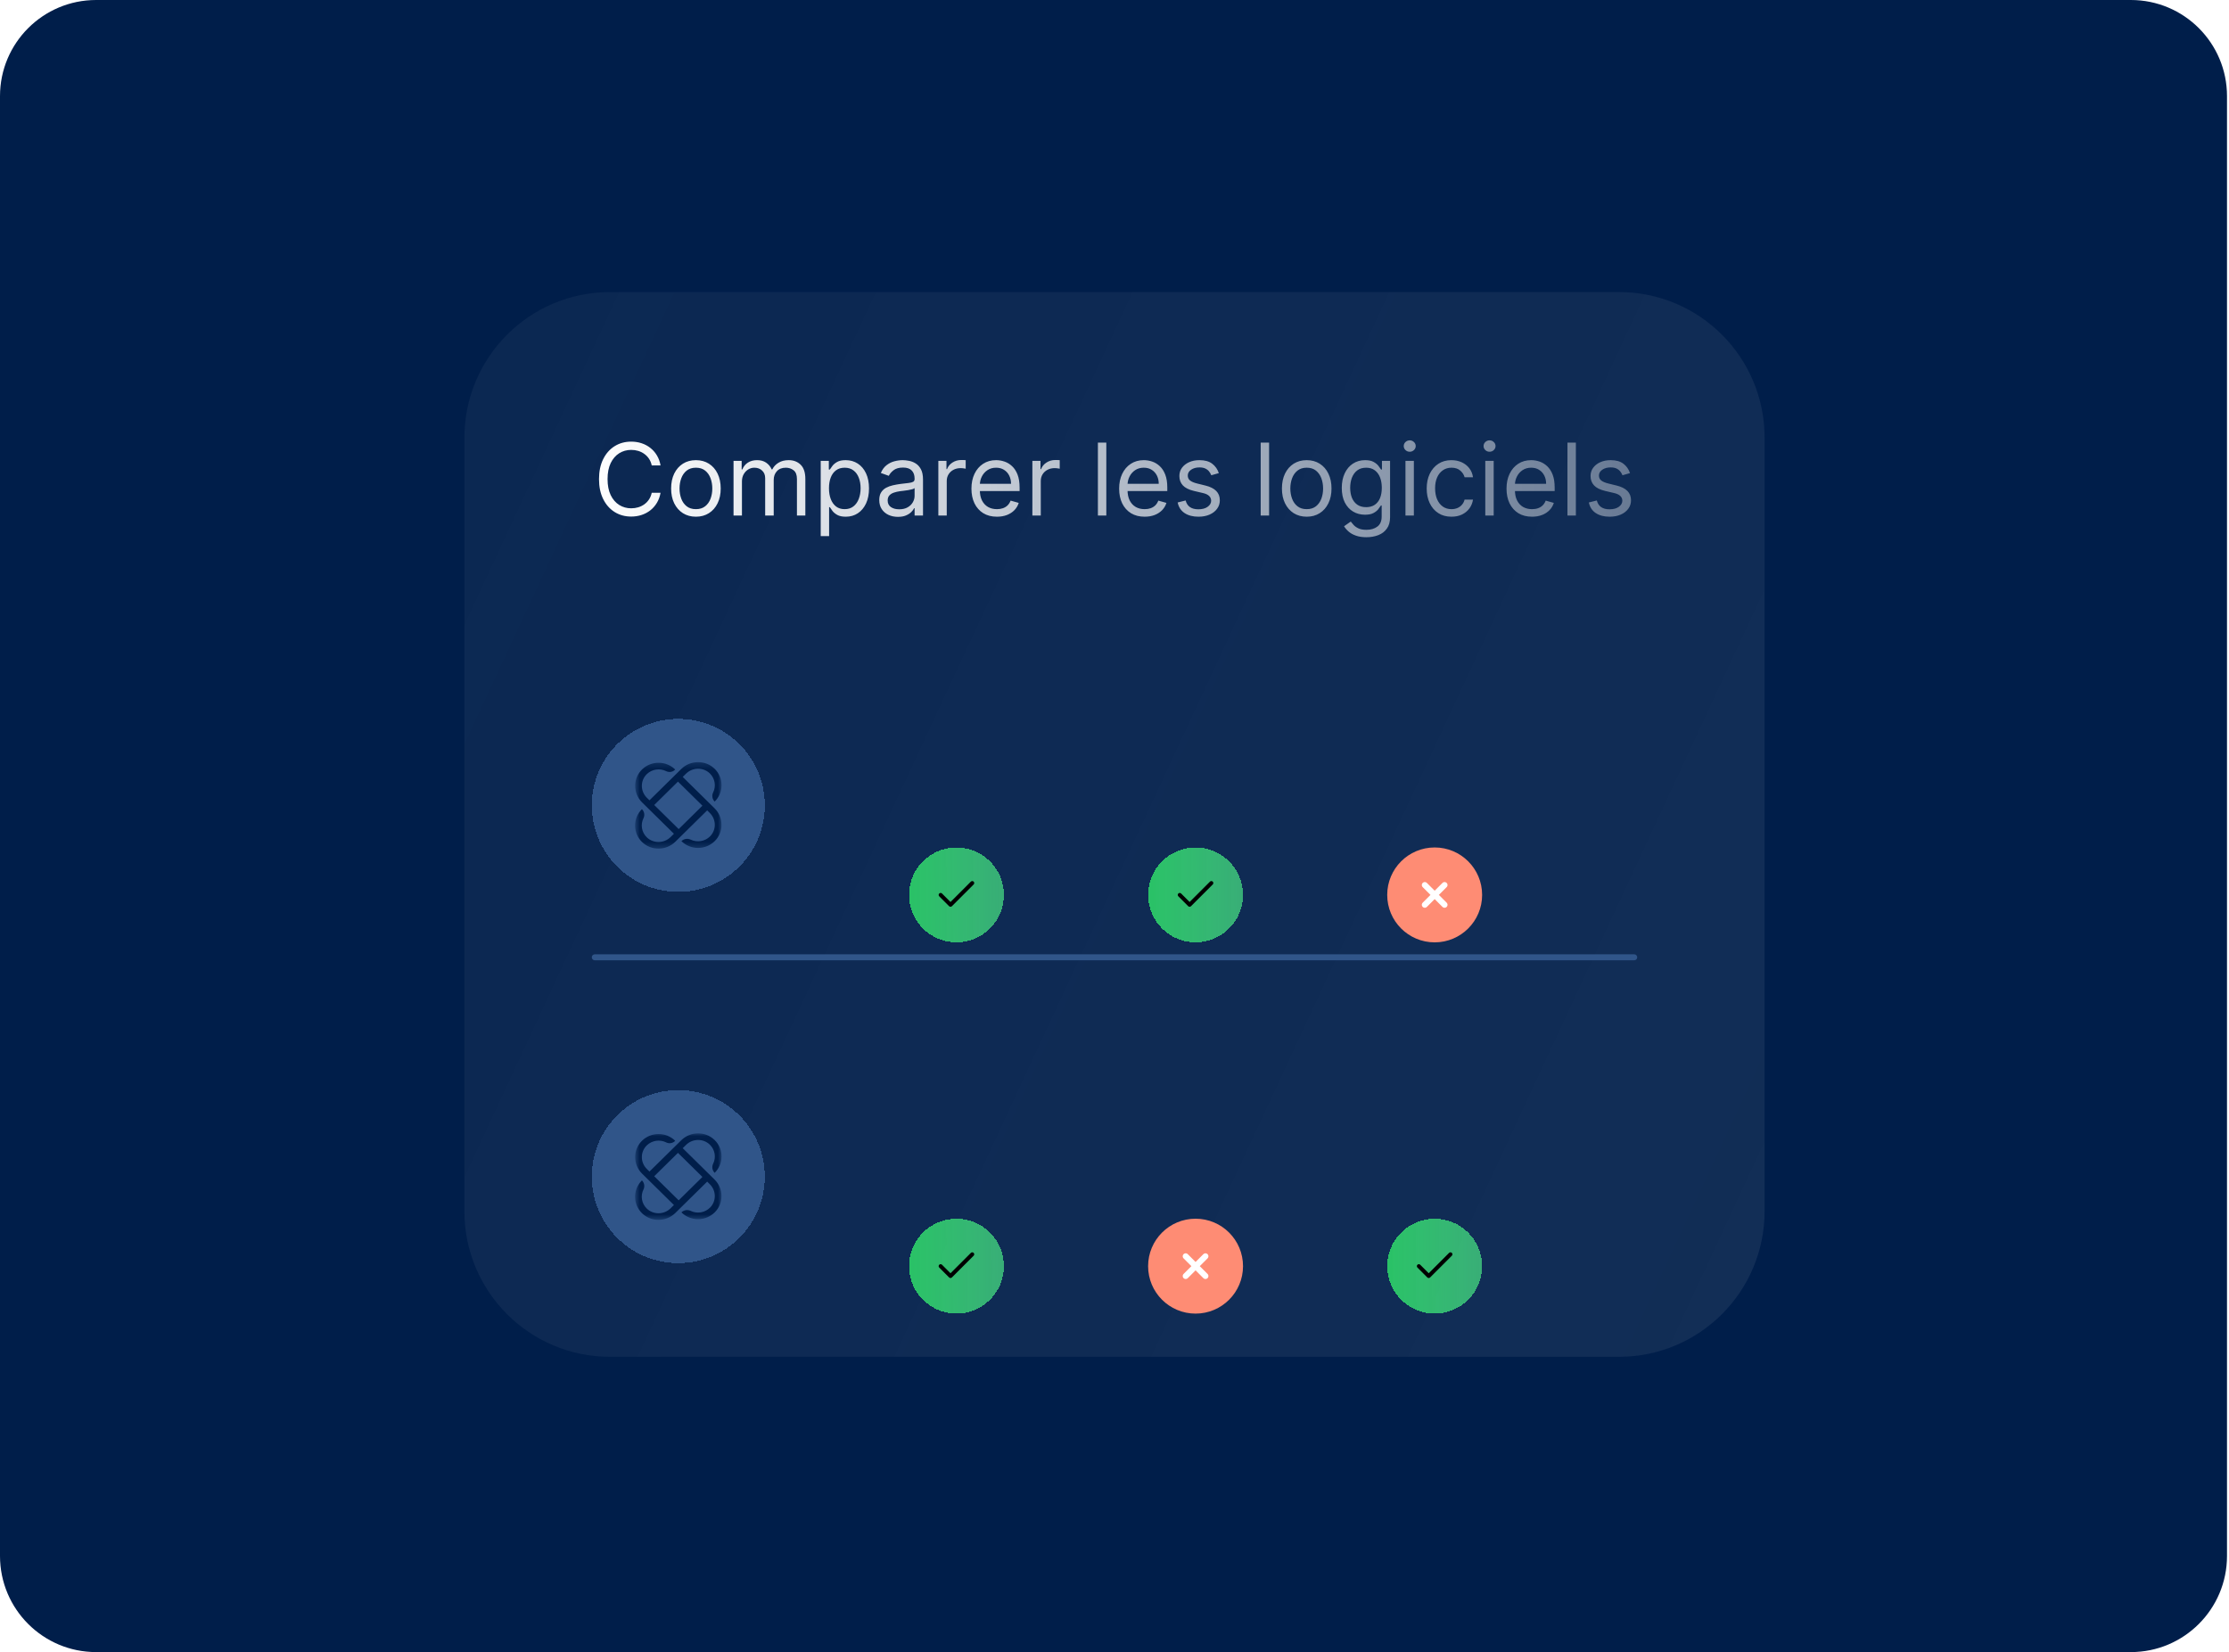 <svg width="371" height="275" viewBox="0 0 371 275" fill="none" xmlns="http://www.w3.org/2000/svg">
<path d="M0 16C0 7.163 7.163 0 16 0H354.667C363.503 0 370.667 7.163 370.667 16V259C370.667 267.837 363.503 275 354.667 275H16C7.163 275 0 267.837 0 259V16Z" fill="#001E4A"/>
<g filter="url(#filter0_b_7104_31650)">
<path d="M77.297 72.848C77.297 59.465 88.146 48.616 101.529 48.616H269.471C282.854 48.616 293.703 59.465 293.703 72.848V201.616C293.703 214.999 282.854 225.848 269.471 225.848H101.529C88.146 225.848 77.297 214.999 77.297 201.616V72.848Z" fill="url(#paint0_linear_7104_31650)" fill-opacity="0.17"/>
<path d="M109.945 77.472H108.475C108.388 77.049 108.236 76.678 108.018 76.358C107.805 76.038 107.544 75.769 107.236 75.552C106.931 75.33 106.594 75.164 106.222 75.054C105.851 74.943 105.463 74.888 105.06 74.888C104.325 74.888 103.659 75.073 103.062 75.445C102.469 75.817 101.997 76.364 101.645 77.087C101.298 77.81 101.124 78.698 101.124 79.749C101.124 80.8 101.298 81.687 101.645 82.411C101.997 83.134 102.469 83.681 103.062 84.053C103.659 84.424 104.325 84.61 105.06 84.61C105.463 84.61 105.851 84.555 106.222 84.444C106.594 84.333 106.931 84.169 107.236 83.952C107.544 83.731 107.805 83.46 108.018 83.14C108.236 82.816 108.388 82.444 108.475 82.025H109.945C109.834 82.646 109.633 83.201 109.34 83.691C109.048 84.181 108.684 84.598 108.249 84.942C107.815 85.282 107.327 85.541 106.785 85.719C106.248 85.896 105.673 85.985 105.06 85.985C104.025 85.985 103.104 85.732 102.298 85.227C101.491 84.721 100.857 84.001 100.395 83.069C99.932 82.136 99.701 81.029 99.701 79.749C99.701 78.468 99.932 77.362 100.395 76.429C100.857 75.496 101.491 74.777 102.298 74.271C103.104 73.765 104.025 73.512 105.06 73.512C105.673 73.512 106.248 73.601 106.785 73.779C107.327 73.957 107.815 74.218 108.249 74.562C108.684 74.901 109.048 75.317 109.34 75.807C109.633 76.293 109.834 76.848 109.945 77.472ZM115.83 86.009C115.008 86.009 114.287 85.813 113.666 85.422C113.05 85.031 112.568 84.484 112.22 83.78C111.876 83.077 111.704 82.254 111.704 81.314C111.704 80.365 111.876 79.537 112.22 78.83C112.568 78.123 113.05 77.573 113.666 77.182C114.287 76.791 115.008 76.595 115.83 76.595C116.652 76.595 117.372 76.791 117.988 77.182C118.609 77.573 119.091 78.123 119.435 78.83C119.782 79.537 119.956 80.365 119.956 81.314C119.956 82.254 119.782 83.077 119.435 83.78C119.091 84.484 118.609 85.031 117.988 85.422C117.372 85.813 116.652 86.009 115.83 86.009ZM115.83 84.752C116.455 84.752 116.968 84.592 117.372 84.272C117.775 83.952 118.073 83.531 118.267 83.009C118.46 82.488 118.557 81.922 118.557 81.314C118.557 80.705 118.46 80.138 118.267 79.612C118.073 79.087 117.775 78.662 117.372 78.338C116.968 78.014 116.455 77.852 115.83 77.852C115.206 77.852 114.692 78.014 114.289 78.338C113.886 78.662 113.587 79.087 113.394 79.612C113.2 80.138 113.103 80.705 113.103 81.314C113.103 81.922 113.2 82.488 113.394 83.009C113.587 83.531 113.886 83.952 114.289 84.272C114.692 84.592 115.206 84.752 115.83 84.752ZM122.092 85.819V76.714H123.443V78.136H123.562C123.752 77.65 124.058 77.273 124.481 77.004C124.904 76.731 125.412 76.595 126.004 76.595C126.605 76.595 127.105 76.731 127.504 77.004C127.907 77.273 128.222 77.65 128.447 78.136H128.542C128.775 77.666 129.125 77.293 129.591 77.016C130.057 76.735 130.617 76.595 131.269 76.595C132.083 76.595 132.749 76.85 133.267 77.36C133.784 77.866 134.043 78.654 134.043 79.725V85.819H132.644V79.725C132.644 79.053 132.46 78.573 132.093 78.285C131.725 77.996 131.292 77.852 130.794 77.852C130.154 77.852 129.658 78.046 129.307 78.433C128.955 78.816 128.779 79.302 128.779 79.891V85.819H127.356V79.583C127.356 79.065 127.188 78.648 126.852 78.332C126.516 78.012 126.084 77.852 125.554 77.852C125.19 77.852 124.85 77.949 124.534 78.142C124.222 78.336 123.969 78.605 123.775 78.948C123.586 79.288 123.491 79.682 123.491 80.128V85.819H122.092ZM136.601 89.234V76.714H137.953V78.16H138.119C138.222 78.002 138.364 77.8 138.546 77.555C138.731 77.306 138.996 77.085 139.34 76.891C139.688 76.694 140.158 76.595 140.751 76.595C141.518 76.595 142.193 76.787 142.778 77.17C143.363 77.553 143.82 78.097 144.148 78.8C144.476 79.504 144.64 80.334 144.64 81.29C144.64 82.254 144.476 83.09 144.148 83.798C143.82 84.501 143.365 85.047 142.784 85.434C142.203 85.817 141.533 86.009 140.775 86.009C140.19 86.009 139.721 85.912 139.37 85.719C139.018 85.521 138.747 85.298 138.557 85.049C138.368 84.796 138.222 84.586 138.119 84.42H138V89.234H136.601ZM137.977 81.266C137.977 81.954 138.077 82.561 138.279 83.086C138.48 83.608 138.775 84.017 139.162 84.314C139.549 84.606 140.024 84.752 140.585 84.752C141.17 84.752 141.658 84.598 142.049 84.29C142.444 83.978 142.741 83.559 142.938 83.033C143.14 82.504 143.241 81.915 143.241 81.266C143.241 80.626 143.142 80.049 142.944 79.535C142.751 79.018 142.456 78.609 142.061 78.308C141.67 78.004 141.178 77.852 140.585 77.852C140.016 77.852 139.538 77.996 139.15 78.285C138.763 78.569 138.471 78.968 138.273 79.482C138.075 79.992 137.977 80.587 137.977 81.266ZM149.454 86.033C148.877 86.033 148.353 85.924 147.883 85.707C147.412 85.485 147.039 85.167 146.762 84.752C146.485 84.333 146.347 83.828 146.347 83.235C146.347 82.713 146.45 82.29 146.655 81.966C146.861 81.638 147.136 81.381 147.479 81.195C147.823 81.01 148.203 80.871 148.618 80.78C149.037 80.686 149.457 80.61 149.88 80.555C150.434 80.484 150.882 80.431 151.226 80.395C151.574 80.356 151.827 80.29 151.985 80.199C152.147 80.109 152.228 79.95 152.228 79.725V79.678C152.228 79.093 152.068 78.638 151.748 78.314C151.432 77.99 150.951 77.828 150.307 77.828C149.639 77.828 149.116 77.974 148.736 78.267C148.357 78.559 148.09 78.871 147.936 79.204L146.608 78.729C146.845 78.176 147.161 77.745 147.556 77.437C147.956 77.125 148.39 76.907 148.861 76.785C149.335 76.658 149.801 76.595 150.26 76.595C150.552 76.595 150.888 76.631 151.268 76.702C151.651 76.769 152.02 76.909 152.376 77.123C152.736 77.336 153.034 77.658 153.271 78.089C153.508 78.52 153.627 79.097 153.627 79.82V85.819H152.228V84.586H152.157C152.062 84.784 151.904 84.995 151.683 85.221C151.461 85.446 151.167 85.638 150.799 85.796C150.432 85.954 149.983 86.033 149.454 86.033ZM149.667 84.776C150.22 84.776 150.687 84.667 151.066 84.45C151.449 84.233 151.738 83.952 151.932 83.608C152.129 83.264 152.228 82.903 152.228 82.523V81.243C152.169 81.314 152.038 81.379 151.837 81.438C151.639 81.494 151.41 81.543 151.149 81.587C150.892 81.626 150.641 81.662 150.396 81.693C150.155 81.721 149.959 81.745 149.809 81.764C149.446 81.812 149.106 81.889 148.79 81.996C148.477 82.098 148.224 82.254 148.031 82.464C147.841 82.669 147.746 82.95 147.746 83.306C147.746 83.792 147.926 84.159 148.286 84.408C148.649 84.653 149.11 84.776 149.667 84.776ZM156.181 85.819V76.714H157.532V78.089H157.627C157.793 77.638 158.093 77.273 158.528 76.992C158.963 76.712 159.453 76.571 159.998 76.571C160.101 76.571 160.23 76.573 160.384 76.577C160.538 76.581 160.654 76.587 160.733 76.595V78.018C160.686 78.006 160.577 77.988 160.407 77.965C160.241 77.937 160.066 77.923 159.88 77.923C159.437 77.923 159.042 78.016 158.694 78.202C158.35 78.383 158.078 78.636 157.876 78.96C157.678 79.281 157.58 79.646 157.58 80.057V85.819H156.181ZM165.932 86.009C165.055 86.009 164.298 85.815 163.662 85.428C163.03 85.037 162.542 84.491 162.198 83.792C161.858 83.088 161.688 82.27 161.688 81.338C161.688 80.405 161.858 79.583 162.198 78.871C162.542 78.156 163.02 77.599 163.632 77.2C164.249 76.797 164.968 76.595 165.79 76.595C166.264 76.595 166.733 76.674 167.195 76.832C167.658 76.99 168.078 77.247 168.458 77.603C168.837 77.955 169.14 78.421 169.365 79.002C169.59 79.583 169.703 80.298 169.703 81.148V81.741H162.684V80.531H168.28C168.28 80.018 168.177 79.559 167.972 79.156C167.77 78.753 167.482 78.435 167.106 78.202C166.735 77.968 166.296 77.852 165.79 77.852C165.233 77.852 164.751 77.99 164.344 78.267C163.941 78.54 163.63 78.895 163.413 79.334C163.196 79.773 163.087 80.243 163.087 80.745V81.551C163.087 82.239 163.205 82.822 163.443 83.3C163.684 83.774 164.018 84.136 164.444 84.385C164.871 84.63 165.367 84.752 165.932 84.752C166.3 84.752 166.632 84.701 166.928 84.598C167.229 84.491 167.488 84.333 167.705 84.124C167.922 83.91 168.09 83.646 168.209 83.329L169.561 83.709C169.418 84.167 169.179 84.57 168.843 84.918C168.507 85.262 168.092 85.531 167.598 85.725C167.104 85.914 166.549 86.009 165.932 86.009ZM171.831 85.819V76.714H173.183V78.089H173.278C173.444 77.638 173.744 77.273 174.179 76.992C174.613 76.712 175.103 76.571 175.649 76.571C175.752 76.571 175.88 76.573 176.034 76.577C176.188 76.581 176.305 76.587 176.384 76.595V78.018C176.336 78.006 176.228 77.988 176.058 77.965C175.892 77.937 175.716 77.923 175.53 77.923C175.088 77.923 174.692 78.016 174.345 78.202C174.001 78.383 173.728 78.636 173.526 78.96C173.329 79.281 173.23 79.646 173.23 80.057V85.819H171.831ZM184.137 73.678V85.819H182.737V73.678H184.137ZM190.517 86.009C189.639 86.009 188.883 85.815 188.246 85.428C187.614 85.037 187.126 84.491 186.782 83.792C186.442 83.088 186.272 82.27 186.272 81.338C186.272 80.405 186.442 79.583 186.782 78.871C187.126 78.156 187.604 77.599 188.217 77.2C188.833 76.797 189.552 76.595 190.374 76.595C190.849 76.595 191.317 76.674 191.779 76.832C192.242 76.99 192.663 77.247 193.042 77.603C193.422 77.955 193.724 78.421 193.949 79.002C194.174 79.583 194.287 80.298 194.287 81.148V81.741H187.268V80.531H192.864C192.864 80.018 192.762 79.559 192.556 79.156C192.354 78.753 192.066 78.435 191.691 78.202C191.319 77.968 190.88 77.852 190.374 77.852C189.817 77.852 189.335 77.99 188.928 78.267C188.525 78.54 188.215 78.895 187.997 79.334C187.78 79.773 187.671 80.243 187.671 80.745V81.551C187.671 82.239 187.79 82.822 188.027 83.3C188.268 83.774 188.602 84.136 189.029 84.385C189.456 84.63 189.952 84.752 190.517 84.752C190.884 84.752 191.216 84.701 191.513 84.598C191.813 84.491 192.072 84.333 192.289 84.124C192.507 83.91 192.675 83.646 192.793 83.329L194.145 83.709C194.003 84.167 193.763 84.57 193.427 84.918C193.092 85.262 192.677 85.531 192.183 85.725C191.689 85.914 191.133 86.009 190.517 86.009ZM202.865 78.753L201.608 79.109C201.529 78.899 201.413 78.696 201.259 78.498C201.108 78.296 200.903 78.13 200.642 78C200.381 77.87 200.047 77.804 199.64 77.804C199.083 77.804 198.619 77.933 198.247 78.19C197.88 78.443 197.696 78.765 197.696 79.156C197.696 79.504 197.822 79.778 198.075 79.98C198.328 80.182 198.723 80.35 199.261 80.484L200.612 80.816C201.427 81.013 202.033 81.316 202.432 81.723C202.832 82.126 203.031 82.646 203.031 83.282C203.031 83.804 202.881 84.27 202.581 84.681C202.284 85.092 201.869 85.416 201.336 85.653C200.802 85.891 200.182 86.009 199.474 86.009C198.546 86.009 197.777 85.808 197.168 85.404C196.56 85.001 196.174 84.412 196.012 83.638L197.34 83.306C197.467 83.796 197.706 84.163 198.057 84.408C198.413 84.653 198.878 84.776 199.451 84.776C200.103 84.776 200.62 84.638 201.004 84.361C201.391 84.08 201.585 83.745 201.585 83.353C201.585 83.037 201.474 82.772 201.253 82.559C201.031 82.341 200.692 82.179 200.233 82.073L198.715 81.717C197.882 81.519 197.269 81.213 196.878 80.798C196.49 80.379 196.297 79.856 196.297 79.227C196.297 78.713 196.441 78.259 196.73 77.864C197.022 77.469 197.419 77.158 197.921 76.933C198.427 76.708 199 76.595 199.64 76.595C200.541 76.595 201.249 76.793 201.763 77.188C202.28 77.583 202.648 78.105 202.865 78.753ZM211.231 73.678V85.819H209.832V73.678H211.231ZM217.493 86.009C216.671 86.009 215.95 85.813 215.329 85.422C214.713 85.031 214.231 84.484 213.883 83.78C213.539 83.077 213.367 82.254 213.367 81.314C213.367 80.365 213.539 79.537 213.883 78.83C214.231 78.123 214.713 77.573 215.329 77.182C215.95 76.791 216.671 76.595 217.493 76.595C218.315 76.595 219.034 76.791 219.651 77.182C220.271 77.573 220.754 78.123 221.097 78.83C221.445 79.537 221.619 80.365 221.619 81.314C221.619 82.254 221.445 83.077 221.097 83.78C220.754 84.484 220.271 85.031 219.651 85.422C219.034 85.813 218.315 86.009 217.493 86.009ZM217.493 84.752C218.118 84.752 218.631 84.592 219.034 84.272C219.438 83.952 219.736 83.531 219.93 83.009C220.123 82.488 220.22 81.922 220.22 81.314C220.22 80.705 220.123 80.138 219.93 79.612C219.736 79.087 219.438 78.662 219.034 78.338C218.631 78.014 218.118 77.852 217.493 77.852C216.869 77.852 216.355 78.014 215.952 78.338C215.549 78.662 215.25 79.087 215.057 79.612C214.863 80.138 214.766 80.705 214.766 81.314C214.766 81.922 214.863 82.488 215.057 83.009C215.25 83.531 215.549 83.952 215.952 84.272C216.355 84.592 216.869 84.752 217.493 84.752ZM227.43 89.424C226.754 89.424 226.173 89.337 225.687 89.163C225.201 88.993 224.796 88.768 224.472 88.487C224.152 88.21 223.897 87.914 223.707 87.598L224.822 86.815C224.948 86.981 225.108 87.171 225.302 87.384C225.496 87.602 225.76 87.79 226.096 87.948C226.436 88.11 226.881 88.191 227.43 88.191C228.165 88.191 228.772 88.013 229.25 87.657C229.728 87.301 229.968 86.744 229.968 85.985V84.136H229.849C229.746 84.302 229.6 84.507 229.41 84.752C229.225 84.993 228.956 85.209 228.604 85.398C228.256 85.584 227.786 85.677 227.193 85.677C226.458 85.677 225.798 85.503 225.213 85.155C224.632 84.808 224.172 84.302 223.832 83.638C223.496 82.974 223.328 82.168 223.328 81.219C223.328 80.286 223.492 79.474 223.82 78.783C224.148 78.087 224.604 77.549 225.189 77.17C225.774 76.787 226.45 76.595 227.217 76.595C227.81 76.595 228.28 76.694 228.628 76.891C228.979 77.085 229.248 77.306 229.434 77.555C229.624 77.8 229.77 78.002 229.873 78.16H230.015V76.714H231.367V86.08C231.367 86.863 231.189 87.499 230.833 87.989C230.481 88.483 230.007 88.845 229.41 89.074C228.817 89.307 228.157 89.424 227.43 89.424ZM227.383 84.42C227.944 84.42 228.418 84.292 228.806 84.035C229.193 83.778 229.487 83.409 229.689 82.926C229.89 82.444 229.991 81.867 229.991 81.195C229.991 80.539 229.892 79.96 229.695 79.458C229.497 78.956 229.205 78.563 228.817 78.279C228.43 77.994 227.952 77.852 227.383 77.852C226.79 77.852 226.296 78.002 225.901 78.302C225.509 78.603 225.215 79.006 225.017 79.512C224.824 80.018 224.727 80.579 224.727 81.195C224.727 81.828 224.826 82.387 225.023 82.873C225.225 83.355 225.521 83.735 225.913 84.011C226.308 84.284 226.798 84.42 227.383 84.42ZM233.928 85.819V76.714H235.327V85.819H233.928ZM234.639 75.196C234.366 75.196 234.131 75.103 233.933 74.917C233.74 74.732 233.643 74.508 233.643 74.248C233.643 73.987 233.74 73.763 233.933 73.578C234.131 73.392 234.366 73.299 234.639 73.299C234.912 73.299 235.145 73.392 235.338 73.578C235.536 73.763 235.635 73.987 235.635 74.248C235.635 74.508 235.536 74.732 235.338 74.917C235.145 75.103 234.912 75.196 234.639 75.196ZM241.588 86.009C240.735 86.009 240 85.808 239.383 85.404C238.766 85.001 238.292 84.446 237.96 83.739C237.628 83.031 237.462 82.223 237.462 81.314C237.462 80.389 237.632 79.573 237.972 78.865C238.316 78.154 238.794 77.599 239.407 77.2C240.023 76.797 240.743 76.595 241.565 76.595C242.205 76.595 242.782 76.714 243.296 76.951C243.809 77.188 244.23 77.52 244.558 77.947C244.886 78.374 245.09 78.871 245.169 79.441H243.77C243.663 79.026 243.426 78.658 243.058 78.338C242.695 78.014 242.205 77.852 241.588 77.852C241.043 77.852 240.565 77.994 240.154 78.279C239.747 78.559 239.428 78.956 239.199 79.47C238.974 79.98 238.861 80.579 238.861 81.266C238.861 81.97 238.972 82.582 239.193 83.104C239.419 83.626 239.735 84.031 240.142 84.32C240.553 84.608 241.035 84.752 241.588 84.752C241.952 84.752 242.282 84.689 242.578 84.563C242.875 84.436 243.126 84.254 243.331 84.017C243.537 83.78 243.683 83.496 243.77 83.163H245.169C245.09 83.701 244.894 84.185 244.582 84.616C244.274 85.043 243.865 85.383 243.355 85.636C242.849 85.885 242.26 86.009 241.588 86.009ZM247.214 85.819V76.714H248.613V85.819H247.214ZM247.926 75.196C247.653 75.196 247.418 75.103 247.22 74.917C247.026 74.732 246.93 74.508 246.93 74.248C246.93 73.987 247.026 73.763 247.22 73.578C247.418 73.392 247.653 73.299 247.926 73.299C248.198 73.299 248.431 73.392 248.625 73.578C248.823 73.763 248.921 73.987 248.921 74.248C248.921 74.508 248.823 74.732 248.625 74.917C248.431 75.103 248.198 75.196 247.926 75.196ZM254.993 86.009C254.116 86.009 253.359 85.815 252.723 85.428C252.091 85.037 251.603 84.491 251.259 83.792C250.919 83.088 250.749 82.27 250.749 81.338C250.749 80.405 250.919 79.583 251.259 78.871C251.603 78.156 252.081 77.599 252.693 77.2C253.31 76.797 254.029 76.595 254.851 76.595C255.325 76.595 255.794 76.674 256.256 76.832C256.719 76.99 257.139 77.247 257.519 77.603C257.898 77.955 258.201 78.421 258.426 79.002C258.651 79.583 258.764 80.298 258.764 81.148V81.741H251.745V80.531H257.341C257.341 80.018 257.238 79.559 257.033 79.156C256.831 78.753 256.543 78.435 256.167 78.202C255.796 77.968 255.357 77.852 254.851 77.852C254.294 77.852 253.812 77.99 253.405 78.267C253.002 78.54 252.691 78.895 252.474 79.334C252.257 79.773 252.148 80.243 252.148 80.745V81.551C252.148 82.239 252.266 82.822 252.504 83.3C252.745 83.774 253.079 84.136 253.505 84.385C253.932 84.63 254.428 84.752 254.993 84.752C255.361 84.752 255.693 84.701 255.989 84.598C256.29 84.491 256.549 84.333 256.766 84.124C256.983 83.91 257.151 83.646 257.27 83.329L258.622 83.709C258.479 84.167 258.24 84.57 257.904 84.918C257.568 85.262 257.153 85.531 256.659 85.725C256.165 85.914 255.61 86.009 254.993 86.009ZM262.291 73.678V85.819H260.892V73.678H262.291ZM271.303 78.753L270.047 79.109C269.968 78.899 269.851 78.696 269.697 78.498C269.547 78.296 269.341 78.13 269.08 78C268.82 77.87 268.486 77.804 268.078 77.804C267.521 77.804 267.057 77.933 266.685 78.19C266.318 78.443 266.134 78.765 266.134 79.156C266.134 79.504 266.26 79.778 266.513 79.98C266.766 80.182 267.162 80.35 267.699 80.484L269.051 80.816C269.865 81.013 270.472 81.316 270.871 81.723C271.27 82.126 271.469 82.646 271.469 83.282C271.469 83.804 271.319 84.27 271.019 84.681C270.722 85.092 270.307 85.416 269.774 85.653C269.24 85.891 268.62 86.009 267.912 86.009C266.984 86.009 266.215 85.808 265.606 85.404C264.998 85.001 264.612 84.412 264.45 83.638L265.778 83.306C265.905 83.796 266.144 84.163 266.496 84.408C266.851 84.653 267.316 84.776 267.889 84.776C268.541 84.776 269.059 84.638 269.442 84.361C269.829 84.08 270.023 83.745 270.023 83.353C270.023 83.037 269.912 82.772 269.691 82.559C269.47 82.341 269.13 82.179 268.671 82.073L267.154 81.717C266.32 81.519 265.707 81.213 265.316 80.798C264.929 80.379 264.735 79.856 264.735 79.227C264.735 78.713 264.879 78.259 265.168 77.864C265.46 77.469 265.857 77.158 266.359 76.933C266.865 76.708 267.438 76.595 268.078 76.595C268.98 76.595 269.687 76.793 270.201 77.188C270.719 77.583 271.086 78.105 271.303 78.753Z" fill="url(#paint1_linear_7104_31650)"/>
<g filter="url(#filter1_bd_7104_31650)">
<path d="M98.5 128.45C98.5 120.498 104.946 114.051 112.898 114.051C120.85 114.051 127.297 120.498 127.297 128.45C127.297 136.402 120.85 142.848 112.898 142.848C104.946 142.848 98.5 136.402 98.5 128.45Z" fill="#305589" shape-rendering="crispEdges"/>
<mask id="mask0_7104_31650" style="mask-type:luminance" maskUnits="userSpaceOnUse" x="105" y="121" width="16" height="15">
<path d="M120.098 121.25H105.699V135.648H120.098V121.25Z" fill="white"/>
</mask>
<g mask="url(#mask0_7104_31650)">
<path d="M113.633 123.716L114.188 123.169C115.279 122.095 117.054 122.068 118.151 123.136C118.567 123.542 118.843 124.066 118.941 124.634C119.039 125.202 118.953 125.786 118.697 126.304C118.574 126.551 118.533 126.83 118.579 127.102C118.624 127.374 118.755 127.624 118.953 127.819C119.317 127.461 119.605 127.035 119.801 126.566C119.997 126.098 120.098 125.596 120.097 125.089C120.096 124.582 119.994 124.08 119.797 123.612C119.599 123.144 119.31 122.719 118.945 122.362C117.411 120.86 114.922 120.89 113.392 122.396L108.099 127.609L107.664 127.181C106.555 126.088 106.548 124.303 107.676 123.23C108.094 122.834 108.626 122.575 109.2 122.49C109.773 122.405 110.359 122.497 110.877 122.754C111.113 122.873 111.382 122.916 111.644 122.876C111.907 122.835 112.15 122.715 112.338 122.531L112.352 122.517C112.356 122.513 112.359 122.508 112.362 122.503C112.364 122.498 112.365 122.492 112.365 122.486C112.365 122.48 112.364 122.474 112.362 122.469C112.359 122.464 112.356 122.459 112.352 122.455C111.623 121.755 110.647 121.362 109.629 121.359C108.612 121.356 107.633 121.743 106.9 122.438C105.321 123.939 105.327 126.436 106.879 127.964L112.17 133.176L111.608 133.73C110.518 134.804 108.742 134.83 107.645 133.762C107.23 133.357 106.954 132.833 106.856 132.265C106.758 131.697 106.843 131.113 107.099 130.595C107.222 130.348 107.264 130.069 107.218 129.797C107.172 129.525 107.041 129.274 106.843 129.08C106.48 129.438 106.192 129.864 105.995 130.333C105.799 130.801 105.698 131.303 105.699 131.81C105.7 132.317 105.802 132.819 106 133.286C106.197 133.754 106.487 134.179 106.851 134.537C108.385 136.039 110.874 136.009 112.404 134.503L117.704 129.283L118.141 129.713C119.232 130.787 119.259 132.536 118.174 133.616C117.763 134.025 117.231 134.297 116.654 134.394C116.077 134.49 115.484 134.407 114.958 134.154C114.707 134.033 114.424 133.992 114.148 134.037C113.872 134.082 113.617 134.212 113.419 134.406C113.783 134.764 114.216 135.048 114.691 135.241C115.167 135.435 115.677 135.534 116.191 135.533C116.706 135.532 117.215 135.432 117.69 135.237C118.166 135.043 118.597 134.758 118.96 134.399C120.486 132.888 120.455 130.436 118.926 128.93L113.633 123.716ZM112.961 132.397L108.889 128.388L112.842 124.495L116.913 128.504L112.961 132.397Z" fill="#001E4A"/>
</g>
</g>
<g filter="url(#filter2_bd_7104_31650)">
<path d="M151.297 128.45C151.297 124.088 154.833 120.551 159.195 120.551C163.557 120.551 167.094 124.088 167.094 128.45C167.094 132.812 163.557 136.348 159.195 136.348C154.833 136.348 151.297 132.812 151.297 128.45Z" fill="url(#paint2_linear_7104_31650)" shape-rendering="crispEdges"/>
<path fill-rule="evenodd" clip-rule="evenodd" d="M162.058 126.242C162.186 126.371 162.186 126.579 162.058 126.708L158.438 130.328C158.309 130.456 158.101 130.456 157.972 130.328L156.327 128.682C156.198 128.554 156.198 128.346 156.327 128.217C156.455 128.088 156.664 128.088 156.792 128.217L158.205 129.63L161.592 126.242C161.721 126.114 161.929 126.114 162.058 126.242Z" fill="black"/>
</g>
<g filter="url(#filter3_bd_7104_31650)">
<path d="M191.094 128.45C191.094 124.088 194.63 120.551 198.992 120.551C203.354 120.551 206.891 124.088 206.891 128.45C206.891 132.812 203.354 136.348 198.992 136.348C194.63 136.348 191.094 132.812 191.094 128.45Z" fill="url(#paint3_linear_7104_31650)" shape-rendering="crispEdges"/>
<path fill-rule="evenodd" clip-rule="evenodd" d="M201.855 126.242C201.983 126.371 201.983 126.579 201.855 126.708L198.235 130.328C198.106 130.456 197.898 130.456 197.769 130.328L196.124 128.682C195.995 128.554 195.995 128.346 196.124 128.217C196.252 128.088 196.461 128.088 196.589 128.217L198.002 129.63L201.389 126.242C201.518 126.114 201.726 126.114 201.855 126.242Z" fill="black"/>
</g>
<g filter="url(#filter4_bd_7104_31650)">
<path d="M230.891 128.45C230.891 124.088 234.427 120.551 238.789 120.551C243.151 120.551 246.688 124.088 246.688 128.45C246.688 132.812 243.151 136.348 238.789 136.348C234.427 136.348 230.891 132.812 230.891 128.45Z" fill="#FE8C74"/>
<path d="M240.436 126.804L237.145 130.095M237.145 126.804L240.436 130.095" stroke="white" stroke-width="0.987" stroke-linecap="round" stroke-linejoin="round"/>
</g>
<g filter="url(#filter5_b_7104_31650)">
<path d="M98.5 159.348C98.5 159.072 98.724 158.848 99 158.848H272C272.276 158.848 272.5 159.072 272.5 159.348C272.5 159.624 272.276 159.848 272 159.848H99C98.724 159.848 98.5 159.624 98.5 159.348Z" fill="#305589"/>
</g>
<g filter="url(#filter6_bd_7104_31650)">
<path d="M98.5 190.247C98.5 182.295 104.946 175.848 112.898 175.848C120.85 175.848 127.297 182.295 127.297 190.247C127.297 198.199 120.85 204.645 112.898 204.645C104.946 204.645 98.5 198.199 98.5 190.247Z" fill="#305589" shape-rendering="crispEdges"/>
<mask id="mask1_7104_31650" style="mask-type:luminance" maskUnits="userSpaceOnUse" x="105" y="183" width="16" height="15">
<path d="M120.098 183.047H105.699V197.445H120.098V183.047Z" fill="white"/>
</mask>
<g mask="url(#mask1_7104_31650)">
<path d="M113.633 185.513L114.188 184.966C115.279 183.892 117.054 183.865 118.151 184.933C118.567 185.339 118.843 185.862 118.941 186.43C119.039 186.999 118.953 187.583 118.697 188.101C118.574 188.348 118.533 188.627 118.579 188.899C118.624 189.17 118.755 189.421 118.953 189.616C119.317 189.257 119.605 188.832 119.801 188.363C119.997 187.895 120.098 187.393 120.097 186.886C120.096 186.379 119.994 185.877 119.797 185.409C119.599 184.941 119.31 184.516 118.945 184.159C117.411 182.657 114.922 182.686 113.392 184.193L108.099 189.406L107.664 188.977C106.555 187.885 106.548 186.1 107.676 185.027C108.094 184.631 108.626 184.372 109.2 184.287C109.773 184.202 110.359 184.294 110.877 184.55C111.113 184.67 111.382 184.712 111.644 184.672C111.907 184.632 112.15 184.512 112.338 184.327L112.352 184.314C112.356 184.31 112.359 184.305 112.362 184.3C112.364 184.295 112.365 184.289 112.365 184.283C112.365 184.277 112.364 184.271 112.362 184.266C112.359 184.261 112.356 184.256 112.352 184.252C111.623 183.552 110.647 183.159 109.629 183.156C108.612 183.153 107.633 183.54 106.9 184.235C105.321 185.736 105.327 188.232 106.879 189.761L112.17 194.973L111.608 195.527C110.518 196.601 108.742 196.627 107.645 195.559C107.23 195.154 106.954 194.63 106.856 194.062C106.758 193.494 106.843 192.91 107.099 192.392C107.222 192.145 107.264 191.866 107.218 191.594C107.172 191.322 107.041 191.071 106.843 190.876C106.48 191.235 106.192 191.661 105.995 192.129C105.799 192.598 105.698 193.1 105.699 193.607C105.7 194.114 105.802 194.615 106 195.083C106.197 195.551 106.487 195.976 106.851 196.334C108.385 197.836 110.874 197.806 112.404 196.3L117.704 191.08L118.141 191.51C119.232 192.584 119.259 194.333 118.174 195.413C117.763 195.822 117.231 196.094 116.654 196.191C116.077 196.287 115.484 196.203 114.958 195.951C114.707 195.83 114.424 195.789 114.148 195.834C113.872 195.879 113.617 196.008 113.419 196.203C113.783 196.561 114.216 196.845 114.691 197.038C115.167 197.232 115.677 197.331 116.191 197.33C116.706 197.329 117.215 197.229 117.69 197.034C118.166 196.839 118.597 196.554 118.96 196.195C120.486 194.685 120.455 192.233 118.926 190.727L113.633 185.513ZM112.961 194.194L108.889 190.185L112.842 186.292L116.913 190.301L112.961 194.194Z" fill="#001E4A"/>
</g>
</g>
<g filter="url(#filter7_bd_7104_31650)">
<path d="M151.297 190.247C151.297 185.884 154.833 182.348 159.195 182.348C163.557 182.348 167.094 185.884 167.094 190.247C167.094 194.609 163.557 198.145 159.195 198.145C154.833 198.145 151.297 194.609 151.297 190.247Z" fill="url(#paint4_linear_7104_31650)" shape-rendering="crispEdges"/>
<path fill-rule="evenodd" clip-rule="evenodd" d="M162.058 188.039C162.186 188.168 162.186 188.376 162.058 188.505L158.438 192.125C158.309 192.253 158.101 192.253 157.972 192.125L156.327 190.479C156.198 190.351 156.198 190.142 156.327 190.014C156.455 189.885 156.664 189.885 156.792 190.014L158.205 191.427L161.592 188.039C161.721 187.911 161.929 187.911 162.058 188.039Z" fill="black"/>
</g>
<g filter="url(#filter8_bd_7104_31650)">
<path d="M191.094 190.247C191.094 185.884 194.63 182.348 198.992 182.348C203.354 182.348 206.891 185.884 206.891 190.247C206.891 194.609 203.354 198.145 198.992 198.145C194.63 198.145 191.094 194.609 191.094 190.247Z" fill="#FE8C74"/>
<path d="M200.639 188.601L197.348 191.892M197.348 188.601L200.639 191.892" stroke="white" stroke-width="0.987" stroke-linecap="round" stroke-linejoin="round"/>
</g>
<g filter="url(#filter9_bd_7104_31650)">
<path d="M230.891 190.247C230.891 185.884 234.427 182.348 238.789 182.348C243.151 182.348 246.688 185.884 246.688 190.247C246.688 194.609 243.151 198.145 238.789 198.145C234.427 198.145 230.891 194.609 230.891 190.247Z" fill="url(#paint5_linear_7104_31650)" shape-rendering="crispEdges"/>
<path fill-rule="evenodd" clip-rule="evenodd" d="M241.652 188.039C241.78 188.168 241.78 188.376 241.652 188.505L238.032 192.125C237.903 192.253 237.695 192.253 237.566 192.125L235.921 190.479C235.792 190.351 235.792 190.142 235.921 190.014C236.049 189.885 236.258 189.885 236.386 190.014L237.799 191.427L241.186 188.039C241.315 187.911 241.523 187.911 241.652 188.039Z" fill="black"/>
</g>
</g>
<defs>
<filter id="filter0_b_7104_31650" x="-6" y="-34.681" width="383" height="343.826" filterUnits="userSpaceOnUse" color-interpolation-filters="sRGB">
<feFlood flood-opacity="0" result="BackgroundImageFix"/>
<feGaussianBlur in="BackgroundImageFix" stdDeviation="41.648"/>
<feComposite in2="SourceAlpha" operator="in" result="effect1_backgroundBlur_7104_31650"/>
<feBlend mode="normal" in="SourceGraphic" in2="effect1_backgroundBlur_7104_31650" result="shape"/>
</filter>
<filter id="filter1_bd_7104_31650" x="92.892" y="108.443" width="40.013" height="45.621" filterUnits="userSpaceOnUse" color-interpolation-filters="sRGB">
<feFlood flood-opacity="0" result="BackgroundImageFix"/>
<feGaussianBlur in="BackgroundImageFix" stdDeviation="2.804"/>
<feComposite in2="SourceAlpha" operator="in" result="effect1_backgroundBlur_7104_31650"/>
<feColorMatrix in="SourceAlpha" type="matrix" values="0 0 0 0 0 0 0 0 0 0 0 0 0 0 0 0 0 0 127 0" result="hardAlpha"/>
<feOffset dy="5.608"/>
<feGaussianBlur stdDeviation="2.804"/>
<feComposite in2="hardAlpha" operator="out"/>
<feColorMatrix type="matrix" values="0 0 0 0 0 0 0 0 0 0 0 0 0 0 0 0 0 0 0.04 0"/>
<feBlend mode="normal" in2="effect1_backgroundBlur_7104_31650" result="effect2_dropShadow_7104_31650"/>
<feBlend mode="normal" in="SourceGraphic" in2="effect2_dropShadow_7104_31650" result="shape"/>
</filter>
<filter id="filter2_bd_7104_31650" x="130.784" y="100.038" width="56.824" height="77.337" filterUnits="userSpaceOnUse" color-interpolation-filters="sRGB">
<feFlood flood-opacity="0" result="BackgroundImageFix"/>
<feGaussianBlur in="BackgroundImageFix" stdDeviation="10.257"/>
<feComposite in2="SourceAlpha" operator="in" result="effect1_backgroundBlur_7104_31650"/>
<feColorMatrix in="SourceAlpha" type="matrix" values="0 0 0 0 0 0 0 0 0 0 0 0 0 0 0 0 0 0 127 0" result="hardAlpha"/>
<feOffset dy="20.513"/>
<feGaussianBlur stdDeviation="10.257"/>
<feComposite in2="hardAlpha" operator="out"/>
<feColorMatrix type="matrix" values="0 0 0 0 0 0 0 0 0 0 0 0 0 0 0 0 0 0 0.04 0"/>
<feBlend mode="normal" in2="effect1_backgroundBlur_7104_31650" result="effect2_dropShadow_7104_31650"/>
<feBlend mode="normal" in="SourceGraphic" in2="effect2_dropShadow_7104_31650" result="shape"/>
</filter>
<filter id="filter3_bd_7104_31650" x="170.58" y="100.038" width="56.824" height="77.337" filterUnits="userSpaceOnUse" color-interpolation-filters="sRGB">
<feFlood flood-opacity="0" result="BackgroundImageFix"/>
<feGaussianBlur in="BackgroundImageFix" stdDeviation="10.257"/>
<feComposite in2="SourceAlpha" operator="in" result="effect1_backgroundBlur_7104_31650"/>
<feColorMatrix in="SourceAlpha" type="matrix" values="0 0 0 0 0 0 0 0 0 0 0 0 0 0 0 0 0 0 127 0" result="hardAlpha"/>
<feOffset dy="20.513"/>
<feGaussianBlur stdDeviation="10.257"/>
<feComposite in2="hardAlpha" operator="out"/>
<feColorMatrix type="matrix" values="0 0 0 0 0 0 0 0 0 0 0 0 0 0 0 0 0 0 0.04 0"/>
<feBlend mode="normal" in2="effect1_backgroundBlur_7104_31650" result="effect2_dropShadow_7104_31650"/>
<feBlend mode="normal" in="SourceGraphic" in2="effect2_dropShadow_7104_31650" result="shape"/>
</filter>
<filter id="filter4_bd_7104_31650" x="210.377" y="100.038" width="56.824" height="77.337" filterUnits="userSpaceOnUse" color-interpolation-filters="sRGB">
<feFlood flood-opacity="0" result="BackgroundImageFix"/>
<feGaussianBlur in="BackgroundImageFix" stdDeviation="10.257"/>
<feComposite in2="SourceAlpha" operator="in" result="effect1_backgroundBlur_7104_31650"/>
<feColorMatrix in="SourceAlpha" type="matrix" values="0 0 0 0 0 0 0 0 0 0 0 0 0 0 0 0 0 0 127 0" result="hardAlpha"/>
<feOffset dy="20.513"/>
<feGaussianBlur stdDeviation="10.257"/>
<feComposite in2="hardAlpha" operator="out"/>
<feColorMatrix type="matrix" values="0 0 0 0 0 0 0 0 0 0 0 0 0 0 0 0 0 0 0.04 0"/>
<feBlend mode="normal" in2="effect1_backgroundBlur_7104_31650" result="effect2_dropShadow_7104_31650"/>
<feBlend mode="normal" in="SourceGraphic" in2="effect2_dropShadow_7104_31650" result="shape"/>
</filter>
<filter id="filter5_b_7104_31650" x="29.483" y="89.831" width="312.034" height="139.034" filterUnits="userSpaceOnUse" color-interpolation-filters="sRGB">
<feFlood flood-opacity="0" result="BackgroundImageFix"/>
<feGaussianBlur in="BackgroundImageFix" stdDeviation="34.508"/>
<feComposite in2="SourceAlpha" operator="in" result="effect1_backgroundBlur_7104_31650"/>
<feBlend mode="normal" in="SourceGraphic" in2="effect1_backgroundBlur_7104_31650" result="shape"/>
</filter>
<filter id="filter6_bd_7104_31650" x="92.892" y="170.24" width="40.013" height="45.621" filterUnits="userSpaceOnUse" color-interpolation-filters="sRGB">
<feFlood flood-opacity="0" result="BackgroundImageFix"/>
<feGaussianBlur in="BackgroundImageFix" stdDeviation="2.804"/>
<feComposite in2="SourceAlpha" operator="in" result="effect1_backgroundBlur_7104_31650"/>
<feColorMatrix in="SourceAlpha" type="matrix" values="0 0 0 0 0 0 0 0 0 0 0 0 0 0 0 0 0 0 127 0" result="hardAlpha"/>
<feOffset dy="5.608"/>
<feGaussianBlur stdDeviation="2.804"/>
<feComposite in2="hardAlpha" operator="out"/>
<feColorMatrix type="matrix" values="0 0 0 0 0 0 0 0 0 0 0 0 0 0 0 0 0 0 0.04 0"/>
<feBlend mode="normal" in2="effect1_backgroundBlur_7104_31650" result="effect2_dropShadow_7104_31650"/>
<feBlend mode="normal" in="SourceGraphic" in2="effect2_dropShadow_7104_31650" result="shape"/>
</filter>
<filter id="filter7_bd_7104_31650" x="130.784" y="161.835" width="56.824" height="77.337" filterUnits="userSpaceOnUse" color-interpolation-filters="sRGB">
<feFlood flood-opacity="0" result="BackgroundImageFix"/>
<feGaussianBlur in="BackgroundImageFix" stdDeviation="10.257"/>
<feComposite in2="SourceAlpha" operator="in" result="effect1_backgroundBlur_7104_31650"/>
<feColorMatrix in="SourceAlpha" type="matrix" values="0 0 0 0 0 0 0 0 0 0 0 0 0 0 0 0 0 0 127 0" result="hardAlpha"/>
<feOffset dy="20.513"/>
<feGaussianBlur stdDeviation="10.257"/>
<feComposite in2="hardAlpha" operator="out"/>
<feColorMatrix type="matrix" values="0 0 0 0 0 0 0 0 0 0 0 0 0 0 0 0 0 0 0.04 0"/>
<feBlend mode="normal" in2="effect1_backgroundBlur_7104_31650" result="effect2_dropShadow_7104_31650"/>
<feBlend mode="normal" in="SourceGraphic" in2="effect2_dropShadow_7104_31650" result="shape"/>
</filter>
<filter id="filter8_bd_7104_31650" x="170.58" y="161.835" width="56.824" height="77.337" filterUnits="userSpaceOnUse" color-interpolation-filters="sRGB">
<feFlood flood-opacity="0" result="BackgroundImageFix"/>
<feGaussianBlur in="BackgroundImageFix" stdDeviation="10.257"/>
<feComposite in2="SourceAlpha" operator="in" result="effect1_backgroundBlur_7104_31650"/>
<feColorMatrix in="SourceAlpha" type="matrix" values="0 0 0 0 0 0 0 0 0 0 0 0 0 0 0 0 0 0 127 0" result="hardAlpha"/>
<feOffset dy="20.513"/>
<feGaussianBlur stdDeviation="10.257"/>
<feComposite in2="hardAlpha" operator="out"/>
<feColorMatrix type="matrix" values="0 0 0 0 0 0 0 0 0 0 0 0 0 0 0 0 0 0 0.04 0"/>
<feBlend mode="normal" in2="effect1_backgroundBlur_7104_31650" result="effect2_dropShadow_7104_31650"/>
<feBlend mode="normal" in="SourceGraphic" in2="effect2_dropShadow_7104_31650" result="shape"/>
</filter>
<filter id="filter9_bd_7104_31650" x="210.377" y="161.835" width="56.824" height="77.337" filterUnits="userSpaceOnUse" color-interpolation-filters="sRGB">
<feFlood flood-opacity="0" result="BackgroundImageFix"/>
<feGaussianBlur in="BackgroundImageFix" stdDeviation="10.257"/>
<feComposite in2="SourceAlpha" operator="in" result="effect1_backgroundBlur_7104_31650"/>
<feColorMatrix in="SourceAlpha" type="matrix" values="0 0 0 0 0 0 0 0 0 0 0 0 0 0 0 0 0 0 127 0" result="hardAlpha"/>
<feOffset dy="20.513"/>
<feGaussianBlur stdDeviation="10.257"/>
<feComposite in2="hardAlpha" operator="out"/>
<feColorMatrix type="matrix" values="0 0 0 0 0 0 0 0 0 0 0 0 0 0 0 0 0 0 0.04 0"/>
<feBlend mode="normal" in2="effect1_backgroundBlur_7104_31650" result="effect2_dropShadow_7104_31650"/>
<feBlend mode="normal" in="SourceGraphic" in2="effect2_dropShadow_7104_31650" result="shape"/>
</filter>
<linearGradient id="paint0_linear_7104_31650" x1="293.271" y1="225.617" x2="50.568" y2="112.794" gradientUnits="userSpaceOnUse">
<stop stop-color="#EFEFEF" stop-opacity="0.44"/>
<stop offset="1" stop-color="#EFEFEF" stop-opacity="0.27"/>
</linearGradient>
<linearGradient id="paint1_linear_7104_31650" x1="98.5" y1="79.819" x2="277.245" y2="80.632" gradientUnits="userSpaceOnUse">
<stop stop-color="white"/>
<stop offset="1" stop-color="white" stop-opacity="0.35"/>
</linearGradient>
<linearGradient id="paint2_linear_7104_31650" x1="146.495" y1="129.795" x2="175.658" y2="129.593" gradientUnits="userSpaceOnUse">
<stop stop-color="#22C55E"/>
<stop offset="1" stop-color="#5EFF99" stop-opacity="0.53"/>
</linearGradient>
<linearGradient id="paint3_linear_7104_31650" x1="186.292" y1="129.795" x2="215.455" y2="129.593" gradientUnits="userSpaceOnUse">
<stop stop-color="#22C55E"/>
<stop offset="1" stop-color="#5EFF99" stop-opacity="0.53"/>
</linearGradient>
<linearGradient id="paint4_linear_7104_31650" x1="146.495" y1="191.592" x2="175.658" y2="191.39" gradientUnits="userSpaceOnUse">
<stop stop-color="#22C55E"/>
<stop offset="1" stop-color="#5EFF99" stop-opacity="0.53"/>
</linearGradient>
<linearGradient id="paint5_linear_7104_31650" x1="226.089" y1="191.592" x2="255.252" y2="191.39" gradientUnits="userSpaceOnUse">
<stop stop-color="#22C55E"/>
<stop offset="1" stop-color="#5EFF99" stop-opacity="0.53"/>
</linearGradient>
</defs>
</svg>
